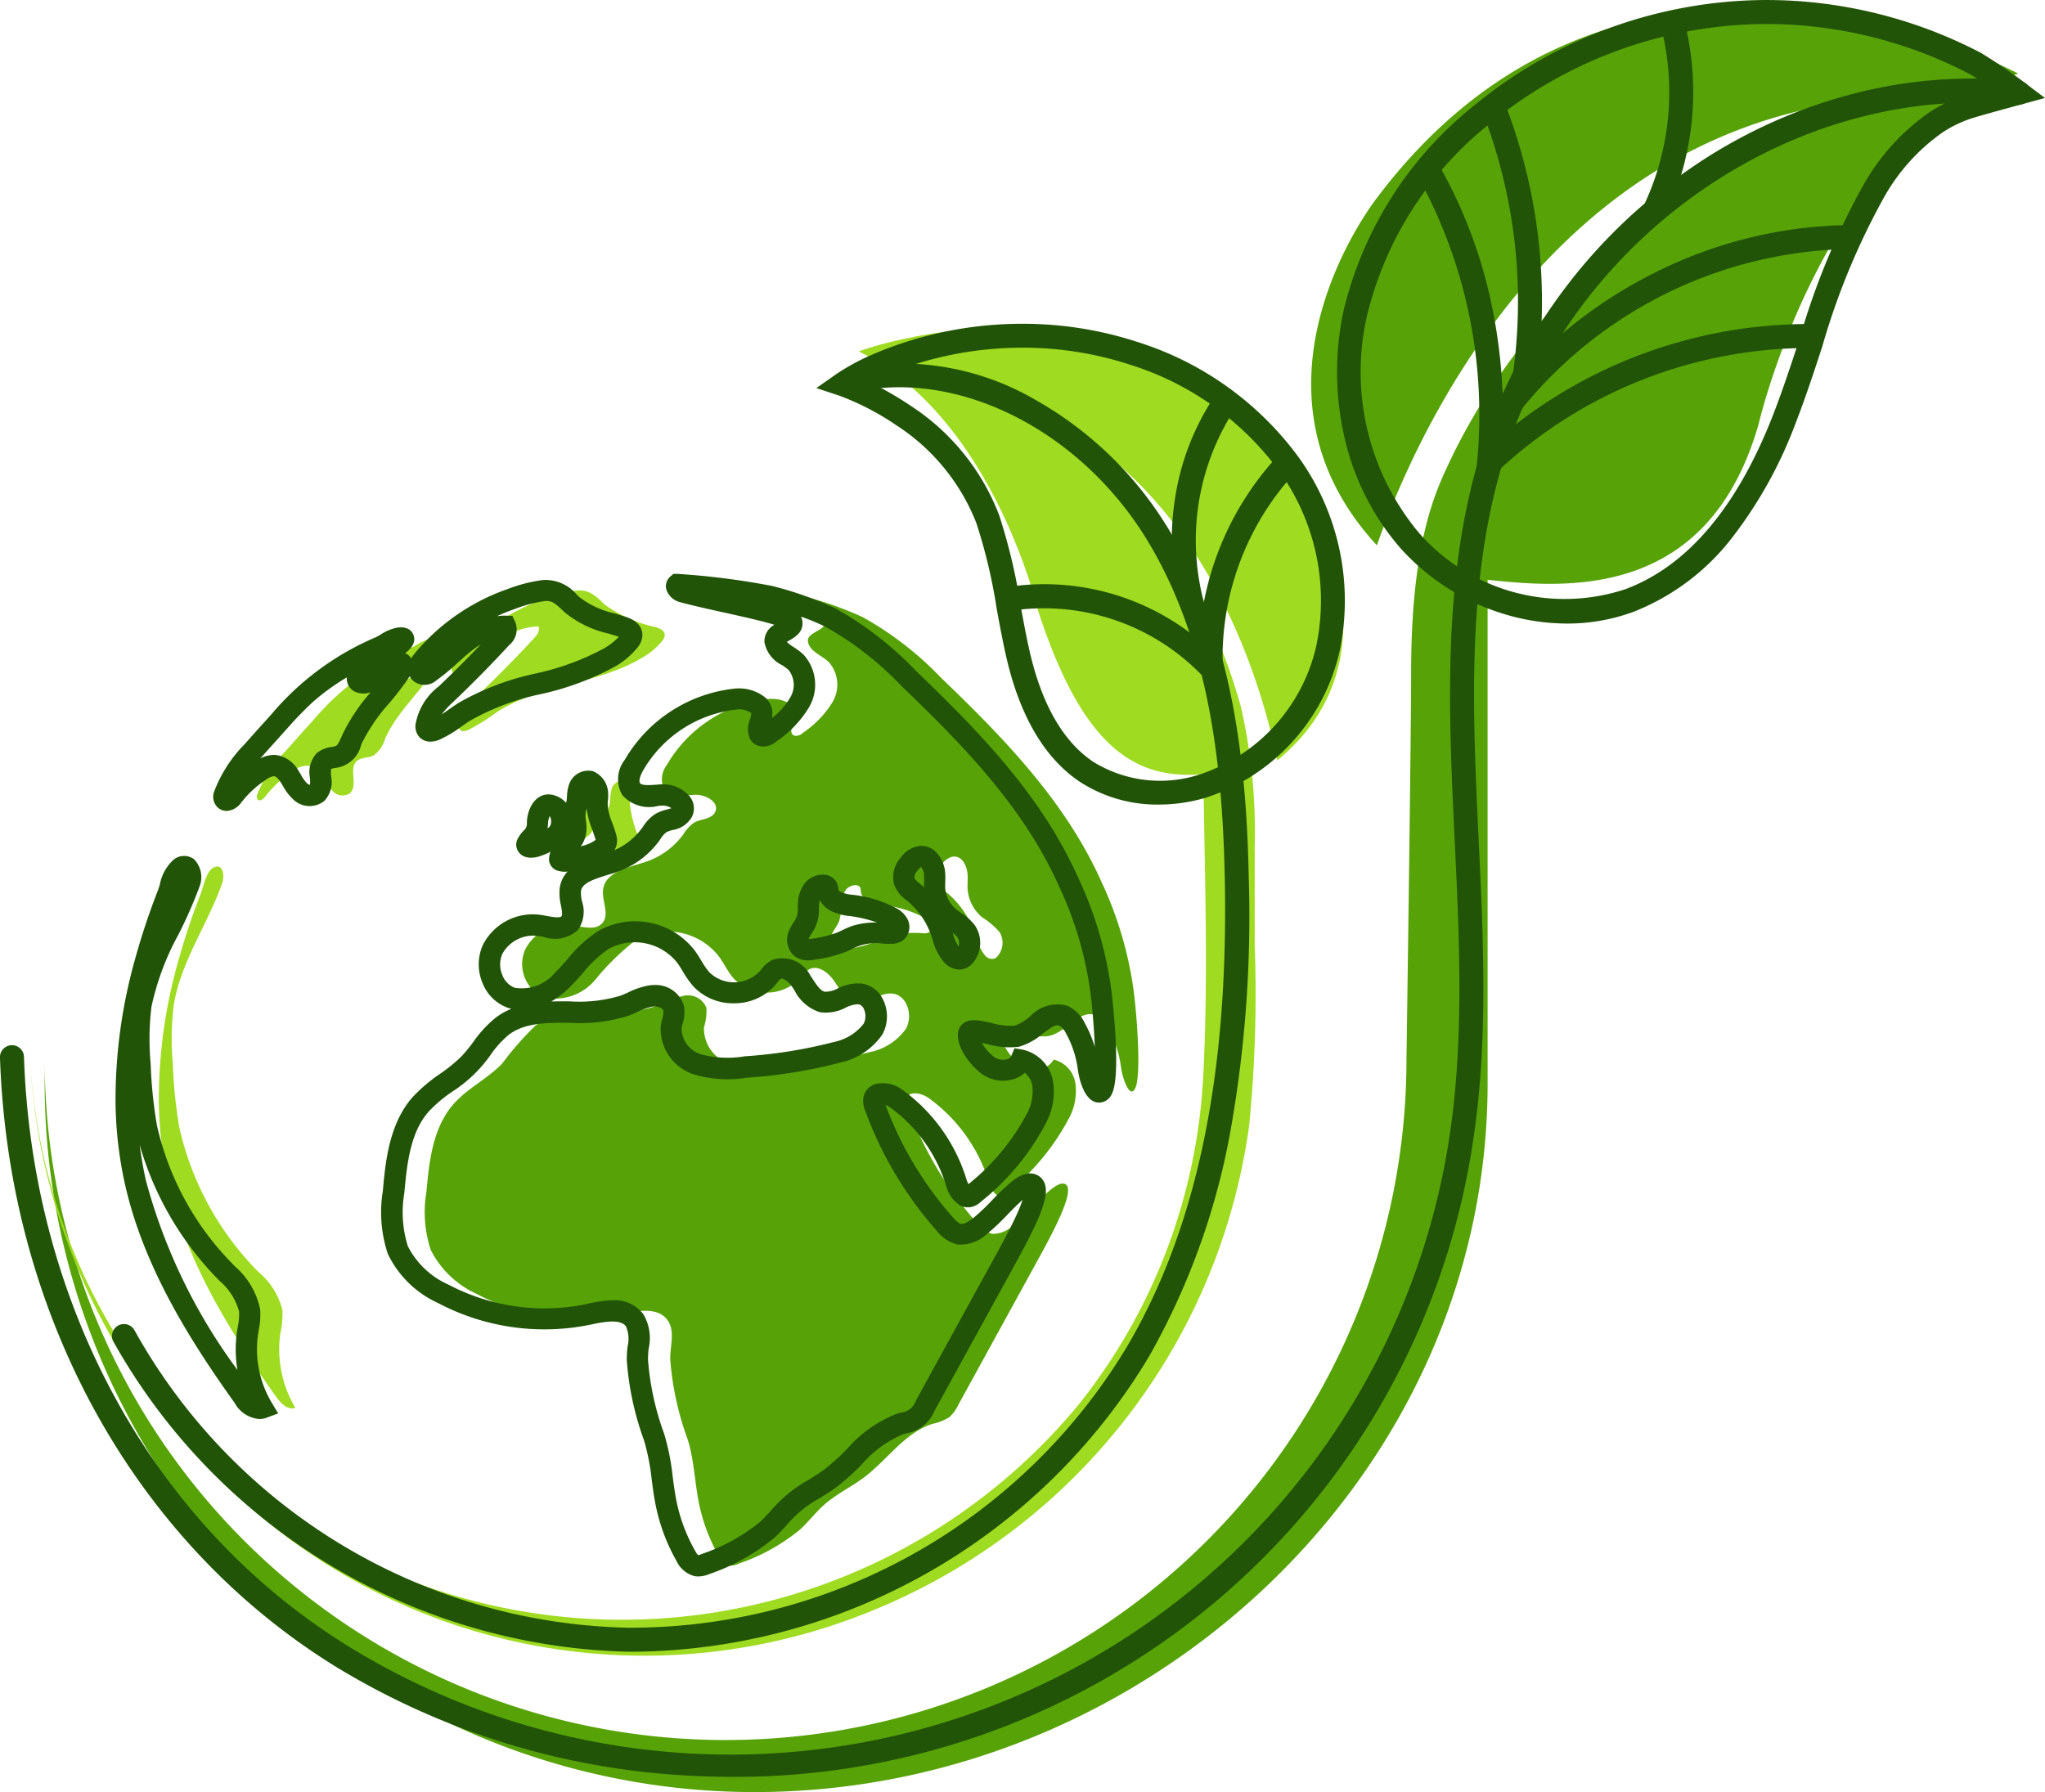 <svg xmlns="http://www.w3.org/2000/svg" width="126.373" height="110.758" viewBox="0 0 126.373 110.758">
  <g id="Group_563" data-name="Group 563" transform="translate(0 0)">
    <g id="Group_560" data-name="Group 560" transform="translate(9.823 36.104)">
      <path id="Path_1032" data-name="Path 1032" d="M521.017,777.49a16.629,16.629,0,0,0-6.276,4.627c-.547.606-1.095,1.211-1.634,1.824a7.876,7.876,0,0,0-1.753,2.68.326.326,0,0,0,.015.315c.132.148.362-.026.483-.183a6.988,6.988,0,0,1,1.738-1.6,1.43,1.43,0,0,1,.916-.3,1.331,1.331,0,0,1,.875.677,3.986,3.986,0,0,0,.662.926.817.817,0,0,0,1.041.088c.515-.472-.1-1.5.411-1.973.27-.25.705-.184,1.035-.348a1.874,1.874,0,0,0,.716-1.028c.7-1.594,2.073-2.786,3.022-4.246.092-.141.157-.37.005-.441-.108-.051-.227.038-.316.117a5.707,5.707,0,0,1-1.7,1.047c-.247.1-.622.118-.685-.14-.045-.185.125-.345.278-.459.753-.562,1.514-1.116,2.261-1.687.293-.224.517-.483.019-.417A4.178,4.178,0,0,0,521.017,777.49Z" transform="translate(-505.276 -773.632)" fill="#9fdb20"/>
      <path id="Path_1033" data-name="Path 1033" d="M673.943,741.664c-.186.226-.351.595-.119.774.179.138.437.02.623-.109.756-.525,1.389-1.209,2.113-1.778a4,4,0,0,1,2.513-1c.117.248-.08.523-.266.725q-1.644,1.784-3.4,3.456a3.218,3.218,0,0,0-1.244,1.95.382.382,0,0,0,.04.23c.1.159.343.12.517.047a12.354,12.354,0,0,0,1.8-1.121c2.7-1.727,6.219-1.7,8.964-3.351a4.359,4.359,0,0,0,1.238-1.04.589.589,0,0,0,.157-.384c-.019-.242-.283-.376-.513-.454a8.386,8.386,0,0,1-3.18-1.392c-.532-.5-.938-.95-1.725-.88a8.928,8.928,0,0,0-2.051.53,12.483,12.483,0,0,0-3.766,2.109A12.082,12.082,0,0,0,673.943,741.664Z" transform="translate(-655.623 -736.942)" fill="#9fdb20"/>
      <path id="Path_1034" data-name="Path 1034" d="M430.388,986.982c1.1,4.857,3.777,9.2,6.668,13.256.285.4.724.85,1.185.679a7.067,7.067,0,0,1-.931-4.589,5.788,5.788,0,0,0,.132-1.443,4.5,4.5,0,0,0-1.5-2.382,18.416,18.416,0,0,1-4.873-8.926,28.79,28.79,0,0,1-.4-3.907,17,17,0,0,1,.057-3.642c.43-2.684,2.1-4.989,3-7.553.152-.432.05-1.333-.618-.9-.38.247-.561,1.175-.716,1.572a42.167,42.167,0,0,0-1.388,4.165,31.4,31.4,0,0,0-1.2,8.722A23.931,23.931,0,0,0,430.388,986.982Z" transform="translate(-429.812 -950.011)" fill="#9fdb20"/>
      <path id="Path_1035" data-name="Path 1035" d="M792.27,896.675a4.267,4.267,0,0,0-.115.839c-.032.211-.1.416-.127.629a4.456,4.456,0,0,0,.039.809,1.365,1.365,0,0,1-.128.789,4.066,4.066,0,0,1-.535.573,1.384,1.384,0,0,0-.326.7.131.131,0,0,0,.011.1.128.128,0,0,0,.077.042,2.306,2.306,0,0,0,1.251-.212,2.984,2.984,0,0,0,1.4-.678.57.57,0,0,0,.134-.237.688.688,0,0,0-.029-.333,7.539,7.539,0,0,1-.54-2.05,4.661,4.661,0,0,0,.022-.741.874.874,0,0,0-.474-.651C792.655,896.16,792.358,896.434,792.27,896.675Z" transform="translate(-764.284 -884.065)" fill="#9fdb20"/>
      <path id="Path_1036" data-name="Path 1036" d="M764.381,917.017a3.284,3.284,0,0,1-.121.778c-.123.286-.408.475-.544.755a.164.164,0,0,0-.02.065c0,.068.068.115.133.133a.8.8,0,0,0,.439-.04,3.554,3.554,0,0,0,1.085-.554,1.389,1.389,0,0,0,.317-.309,1.17,1.17,0,0,0,.185-.624.937.937,0,0,0-.765-1.061C764.659,916.125,764.439,916.667,764.381,917.017Z" transform="translate(-738.936 -902.513)" fill="#9fdb20"/>
      <path id="Path_1037" data-name="Path 1037" d="M695.249,757.48a23.316,23.316,0,0,0-2.047-7c-2.188-4.88-6-8.822-9.861-12.524a20.48,20.48,0,0,0-4.849-3.762,21.347,21.347,0,0,0-3.759-1.322,46.007,46.007,0,0,0-5.671-.721c-.178.15.1.4.323.461,2.241.615,6.513,1.318,6.722,1.845s-1.065.645-1.016,1.2c.056.631.834.873,1.294,1.309a2.121,2.121,0,0,1,.232,2.466,6.213,6.213,0,0,1-1.827,1.9.62.62,0,0,1-.495.188c-.488-.121-.05-.842-.02-1.343.043-.731-.955-1.005-1.683-.928a8.293,8.293,0,0,0-6.221,4.076,1.455,1.455,0,0,0-.176,1.478c.376.559,1.211.408,1.884.364s1.572.458,1.28,1.066c-.219.455-.88.409-1.316.664a2.486,2.486,0,0,0-.666.738A4.752,4.752,0,0,1,665.1,749.3c-1.057.361-2.5.6-2.661,1.7-.105.707.42,1.536-.041,2.083-.413.491-1.188.248-1.822.151a2.819,2.819,0,0,0-2.953,1.49,2.256,2.256,0,0,0,1.128,2.959,3.23,3.23,0,0,0,3.2-1.084,15.022,15.022,0,0,1,2.547-2.479,4,4,0,0,1,5.08,1.02c.335.454.57.98.946,1.4a2.836,2.836,0,0,0,4.089-.037,2.033,2.033,0,0,1,.565-.556c.556-.279,1.189.217,1.539.732s.683,1.143,1.29,1.278c.791.176,1.539-.612,2.341-.5.9.129,1.245,1.38.8,2.17a3.588,3.588,0,0,1-2.229,1.44,29.833,29.833,0,0,1-5.625.907,6.783,6.783,0,0,1-2.994-.159,2.32,2.32,0,0,1-1.633-2.275,3.349,3.349,0,0,0,.152-1.212,1.231,1.231,0,0,0-1.4-.741,7.7,7.7,0,0,0-1.623.6c-2.421.924-5.485-.3-7.557,1.26a19.163,19.163,0,0,0-2.032,2.321c-.912.952-2.165,1.536-3.03,2.531-1.259,1.448-1.49,3.5-1.66,5.408a7.5,7.5,0,0,0,.263,3.579,5.886,5.886,0,0,0,2.8,2.707,13.341,13.341,0,0,0,9,1.267c.994-.213,2.252-.449,2.84.38.484.683.141,1.618.166,2.456a18.43,18.43,0,0,0,1.077,4.914c.4,1.283.432,2.649.7,3.965a11.063,11.063,0,0,0,1.21,3.219c.153.27.354.559.66.61a1.109,1.109,0,0,0,.589-.121,12.15,12.15,0,0,0,3.8-2.118c.525-.488.96-1.067,1.5-1.54.748-.657,1.667-1.086,2.46-1.687,1.433-1.085,2.5-2.752,4.214-3.294a3.22,3.22,0,0,0,1.018-.4,2.245,2.245,0,0,0,.556-.745l4.9-8.929c.816-1.485,2.384-4.327,1.752-4.725s-2.152,1.679-3.228,2.518a1.792,1.792,0,0,1-1.324.536,1.712,1.712,0,0,1-.909-.641,22.488,22.488,0,0,1-4.3-7.213.861.861,0,0,1-.074-.486c.127-.528.929-.365,1.37-.048a10.071,10.071,0,0,1,3.725,5.205c.131.43.436.987.858.832a.8.8,0,0,0,.253-.178,14.662,14.662,0,0,0,3.9-4.743,3.554,3.554,0,0,0,.326-2.043,1.78,1.78,0,0,0-1.337-1.452,1.376,1.376,0,0,1-2.021.353c-.64-.455-1.317-1.429-1.218-1.973s1.979.371,2.965.153c1.068-.236,1.874-1.676,2.889-1.269a1.646,1.646,0,0,1,.752.792,6.826,6.826,0,0,1,.795,2.443c.072.576.516,1.98.872,1.28S695.473,759.419,695.249,757.48Zm-12.65-3.828a.6.6,0,0,1-.349.075,6.744,6.744,0,0,0-2.156.159c-.318.107-.61.276-.92.4a7.7,7.7,0,0,1-1.659.414.975.975,0,0,1-.868-.129.746.746,0,0,1-.055-.824c.122-.266.32-.494.427-.767a3.312,3.312,0,0,0,.139-1.022,1.538,1.538,0,0,1,.317-.965c.169-.184.651-.377.835-.116.066.094.032.317.091.438a1,1,0,0,0,.395.41,2.692,2.692,0,0,0,.966.271,6.8,6.8,0,0,1,2.529.769.984.984,0,0,1,.4.379A.409.409,0,0,1,682.6,753.653Zm4.249,1.45a.564.564,0,0,1-.263.2.59.59,0,0,1-.559-.216,3.858,3.858,0,0,1-.676-1.474,5.471,5.471,0,0,0-1.651-2.376,1.739,1.739,0,0,1-.618-.7,1.216,1.216,0,0,1,.311-1.1A1.119,1.119,0,0,1,684,749c.62-.131.923.585.959,1.084.021.291-.014.584,0,.875a2.522,2.522,0,0,0,.88,1.765,4.957,4.957,0,0,1,1.09.922A1.272,1.272,0,0,1,686.848,755.1Z" transform="translate(-634.989 -732.149)" fill="#57a307"/>
    </g>
    <g id="Group_561" data-name="Group 561" transform="translate(7.138 35.448)">
      <path id="Path_1038" data-name="Path 1038" d="M475.941,779.479a.82.82,0,0,1-.613-.274.921.921,0,0,1-.151-.952,8.406,8.406,0,0,1,1.885-2.913c.541-.615,1.1-1.231,1.637-1.827a17.255,17.255,0,0,1,6.463-4.772l.01-.005c.076-.038.169-.092.267-.15a2.9,2.9,0,0,1,1.057-.439c.659-.087.9.24.981.443.232.562-.313.99-.508,1.139l.031.014a.8.8,0,0,1,.435.511,1.116,1.116,0,0,1-.168.882,18.989,18.989,0,0,1-1.286,1.69,11.014,11.014,0,0,0-1.686,2.463l-.047.108a1.847,1.847,0,0,1-1.6,1.425,1.614,1.614,0,0,0-.252.058,1.913,1.913,0,0,0,0,.461,1.725,1.725,0,0,1-.417,1.515,1.455,1.455,0,0,1-1.911-.074,3.2,3.2,0,0,1-.648-.842c-.048-.08-.093-.156-.138-.226-.172-.266-.322-.372-.405-.382a.921.921,0,0,0-.479.2,6.3,6.3,0,0,0-1.575,1.452,1.2,1.2,0,0,1-.848.494Zm2.911-3.461a1.48,1.48,0,0,1,.183.011,1.911,1.911,0,0,1,1.346.972c.058.09.112.18.163.266a2.167,2.167,0,0,0,.375.518.364.364,0,0,0,.171.08,2.349,2.349,0,0,0-.005-.436,1.73,1.73,0,0,1,.414-1.513,1.7,1.7,0,0,1,.913-.386,1.313,1.313,0,0,0,.274-.067c.131-.065.251-.343.357-.588l.051-.117a11.481,11.481,0,0,1,1.744-2.61,1.338,1.338,0,0,1-.985-.043.9.9,0,0,1-.466-.588.924.924,0,0,1-.025-.292,14.022,14.022,0,0,0-2.067,1.494,21.749,21.749,0,0,0-1.62,1.669c-.539.6-1.093,1.21-1.629,1.818l-.026.029A1.851,1.851,0,0,1,478.853,776.018Zm7.455-7.449" transform="translate(-469.07 -764.808)" fill="#225407"/>
      <path id="Path_1039" data-name="Path 1039" d="M638.88,738.486a.9.9,0,0,1-.789-.413,1.027,1.027,0,0,1-.142-.624,3.777,3.777,0,0,1,1.447-2.385c.878-.835,1.744-1.7,2.583-2.583a5.648,5.648,0,0,0-.57.4c-.288.227-.562.473-.851.733a13.182,13.182,0,0,1-1.293,1.068,1.115,1.115,0,0,1-1.4.09.942.942,0,0,1-.362-.645,1.522,1.522,0,0,1,.375-1.064h0a12.753,12.753,0,0,1,1.791-1.783,13.065,13.065,0,0,1,3.964-2.22,9.473,9.473,0,0,1,2.208-.564,2.552,2.552,0,0,1,2.107.937l.124.116a5.446,5.446,0,0,0,2.182,1.01c.25.076.509.154.762.241.743.254.929.7.955,1.024a1.208,1.208,0,0,1-.291.834,4.916,4.916,0,0,1-1.42,1.2,17.287,17.287,0,0,1-4.561,1.69,15.226,15.226,0,0,0-4.388,1.652c-.17.109-.337.226-.514.35a7.466,7.466,0,0,1-1.386.824A1.388,1.388,0,0,1,638.88,738.486Zm4.553-7.785.106,0,.4.013.171.362a1.254,1.254,0,0,1-.376,1.45c-1.1,1.195-2.256,2.368-3.433,3.487a6.307,6.307,0,0,0-.737.79c.161-.1.322-.217.487-.332s.366-.256.559-.379a16.437,16.437,0,0,1,4.758-1.815,16.059,16.059,0,0,0,4.222-1.546,4.041,4.041,0,0,0,.926-.723c-.206-.069-.416-.132-.637-.2a6.489,6.489,0,0,1-2.7-1.306l-.13-.122c-.458-.432-.677-.622-1.09-.584a8.291,8.291,0,0,0-1.893.5q-.551.193-1.078.437A3.345,3.345,0,0,1,643.433,730.7Zm7.251,1.1Z" transform="translate(-619.413 -728.098)" fill="#225407"/>
      <path id="Path_1040" data-name="Path 1040" d="M402.482,993.441a1.912,1.912,0,0,1-1.514-.991c-2.7-3.78-5.608-8.339-6.774-13.492h0a24.63,24.63,0,0,1-.59-5.082,32.09,32.09,0,0,1,1.219-8.9,43.027,43.027,0,0,1,1.409-4.23c.03-.076.068-.2.108-.332a2.757,2.757,0,0,1,.861-1.551,1.03,1.03,0,0,1,1.254-.022,1.591,1.591,0,0,1,.341,1.687,28.152,28.152,0,0,1-1.3,2.963,16.31,16.31,0,0,0-1.672,4.477,16.535,16.535,0,0,0-.05,3.5,28.386,28.386,0,0,0,.388,3.818,17.729,17.729,0,0,0,4.707,8.6l.091.1a4.8,4.8,0,0,1,1.58,2.663,4.688,4.688,0,0,1-.086,1.3c-.017.1-.034.206-.049.309a6.455,6.455,0,0,0,.844,4.159l.407.677-.741.275A1.243,1.243,0,0,1,402.482,993.441Zm-7.008-14.772a34.867,34.867,0,0,0,5.664,11.738,7.657,7.657,0,0,1-.031-2.34c.016-.113.034-.226.053-.339a3.593,3.593,0,0,0,.077-.94,3.808,3.808,0,0,0-1.23-1.907l-.092-.1a19.544,19.544,0,0,1-4.817-8.28c.092.737.218,1.46.377,2.165Z" transform="translate(-393.603 -941.187)" fill="#225407"/>
      <path id="Path_1041" data-name="Path 1041" d="M755.874,893.66a1.71,1.71,0,0,1-.419-.051.749.749,0,0,1-.577-.873,2.027,2.027,0,0,1,.482-1.035,3.391,3.391,0,0,1,.259-.257,1.227,1.227,0,0,0,.2-.212.8.8,0,0,0,.041-.411c0-.066-.012-.132-.018-.2a2.736,2.736,0,0,1,.063-1.158c.02-.083.038-.161.049-.229s.016-.156.022-.246a2.507,2.507,0,0,1,.125-.72h0a1.256,1.256,0,0,1,1.481-.823,1.516,1.516,0,0,1,.922,1.183,2.682,2.682,0,0,1,0,.627c-.007.079-.013.153-.014.218a3.4,3.4,0,0,0,.282,1.154c.083.228.168.463.236.712a1.3,1.3,0,0,1,.035.655,1.2,1.2,0,0,1-.279.518,2.98,2.98,0,0,1-1.461.8c-.078.024-.155.048-.231.073l-.15.051A3.218,3.218,0,0,1,755.874,893.66Zm1.315-3.918-.006.026a1.515,1.515,0,0,0-.034.722c.008.078.016.156.021.234a2,2,0,0,1-.215,1.167,1.6,1.6,0,0,1-.136.2l.1-.03a2.164,2.164,0,0,0,.827-.372v0c-.053-.2-.126-.4-.2-.608A5.247,5.247,0,0,1,757.188,889.742Zm.6,1.892Zm-.665-2.968Z" transform="translate(-728.076 -875.229)" fill="#225407"/>
      <path id="Path_1042" data-name="Path 1042" d="M728.408,911.229a1.154,1.154,0,0,1-.305-.04.8.8,0,0,1-.615-.789.812.812,0,0,1,.086-.328,2.262,2.262,0,0,1,.362-.508.557.557,0,0,0,.21-.51c.007-.1.015-.215.035-.335h0c.124-.746.607-1.469,1.41-1.4a1.573,1.573,0,0,1,1.367,1.739,1.8,1.8,0,0,1-.3.973,2.027,2.027,0,0,1-.462.46,4.19,4.19,0,0,1-1.286.656A1.687,1.687,0,0,1,728.408,911.229Zm1.066-2.3c-.01.06-.015.135-.021.214s-.013.177-.026.275a.769.769,0,0,0,.15-.141.542.542,0,0,0,.069-.275.573.573,0,0,0-.087-.34.981.981,0,0,0-.085.267Z" transform="translate(-702.727 -893.666)" fill="#225407"/>
      <path id="Path_1043" data-name="Path 1043" d="M634.776,785.291a1.255,1.255,0,0,1-.208-.017,1.7,1.7,0,0,1-1.121-.933,11.675,11.675,0,0,1-1.282-3.41c-.111-.54-.184-1.086-.253-1.614a13.671,13.671,0,0,0-.433-2.288l-.062-.2a18.2,18.2,0,0,1-1.045-4.892,6.648,6.648,0,0,1,.05-.878,1.913,1.913,0,0,0-.1-1.218c-.331-.467-1.293-.306-2.167-.118a14.076,14.076,0,0,1-9.448-1.33,6.372,6.372,0,0,1-3.1-3.031,8.127,8.127,0,0,1-.311-3.892c.155-1.734.367-4.11,1.819-5.78a9.764,9.764,0,0,1,1.7-1.451,9.875,9.875,0,0,0,1.349-1.1,9.994,9.994,0,0,0,.725-.887,7.247,7.247,0,0,1,1.387-1.5,4.331,4.331,0,0,1,.958-.543,2.618,2.618,0,0,1-.274-.085,2.645,2.645,0,0,1-1.5-1.5,2.949,2.949,0,0,1,.008-2.341,3.453,3.453,0,0,1,3.649-1.868c.106.016.213.036.317.055.318.058.8.145.9.021.078-.093.02-.4-.031-.67a3.218,3.218,0,0,1-.075-1.087c.2-1.337,1.578-1.757,2.585-2.063.182-.055.353-.107.513-.162a4.1,4.1,0,0,0,1.959-1.436l.092-.127a2.564,2.564,0,0,1,.77-.787,2.818,2.818,0,0,1,.7-.266c.085-.024.2-.055.28-.086a1,1,0,0,0-.566-.159l-.242.019a2.217,2.217,0,0,1-2.229-.671,1.954,1.954,0,0,1,.15-2.168,8.95,8.95,0,0,1,6.721-4.4,2.614,2.614,0,0,1,1.981.551,1.346,1.346,0,0,1,.426,1.067,1.836,1.836,0,0,1-.021.185,4.307,4.307,0,0,0,1.127-1.272,1.493,1.493,0,0,0-.1-1.688,3.275,3.275,0,0,0-.415-.306,1.979,1.979,0,0,1-1.082-1.421,1.16,1.16,0,0,1,.617-1.07c-.777-.242-2.135-.541-3.12-.759-.964-.213-1.961-.433-2.724-.643a1.187,1.187,0,0,1-.843-.806.794.794,0,0,1,.27-.788l.178-.15.233,0h.015a46.439,46.439,0,0,1,5.847.746,21.909,21.909,0,0,1,3.873,1.366,20.813,20.813,0,0,1,5.01,3.876c3.816,3.661,7.732,7.659,10.006,12.729a23.718,23.718,0,0,1,2.1,7.194h0c.1.849.56,5.142.011,6.218a.864.864,0,0,1-.933.537c-.929-.163-1.164-1.957-1.174-2.034a6.21,6.21,0,0,0-.718-2.207,1.159,1.159,0,0,0-.422-.5c-.227-.091-.5.089-1.029.491a3.889,3.889,0,0,1-1.474.81,4.9,4.9,0,0,1-1.98-.173l-.309-.067a2.969,2.969,0,0,0,.782.885.959.959,0,0,0,.77.129.375.375,0,0,0,.265-.2l.2-.481.514.087a2.438,2.438,0,0,1,1.871,1.974,4.118,4.118,0,0,1-.367,2.426,15.251,15.251,0,0,1-4.057,4.968,1.4,1.4,0,0,1-.471.31,1.055,1.055,0,0,1-.841-.047,1.991,1.991,0,0,1-.869-1.211,9.381,9.381,0,0,0-3.481-4.863.981.981,0,0,0-.263-.131,21.992,21.992,0,0,0,4.137,6.91c.124.139.354.4.533.43.231.041.605-.251.806-.408a12.958,12.958,0,0,0,1.109-1.056,13.728,13.728,0,0,1,1.24-1.173c.238-.185.961-.75,1.631-.328.275.173.568.552.4,1.373a7.1,7.1,0,0,1-.474,1.375c-.42.962-1.006,2.03-1.434,2.809l-4.926,8.968a2.3,2.3,0,0,1-1.728,1.385c-.075.021-.15.042-.223.065a6.83,6.83,0,0,0-2.544,1.862,15.227,15.227,0,0,1-1.472,1.33c-.363.275-.745.513-1.113.742a7.205,7.205,0,0,0-2.067,1.687c-.229.251-.465.51-.728.754a12.776,12.776,0,0,1-4,2.245A1.92,1.92,0,0,1,634.776,785.291Zm-5.294-17.068a2.2,2.2,0,0,1,1.914.861,2.913,2.913,0,0,1,.33,2.11,5.578,5.578,0,0,0-.044.706,16.964,16.964,0,0,0,.986,4.539l.062.2a14.848,14.848,0,0,1,.481,2.506c.07.528.136,1.027.238,1.522a10.369,10.369,0,0,0,1.138,3.028,1.009,1.009,0,0,0,.2.284,1.525,1.525,0,0,0,.226-.079,11.607,11.607,0,0,0,3.606-1.991c.223-.207.431-.436.652-.678a8.426,8.426,0,0,1,2.343-1.917c.36-.224.7-.435,1.015-.674a14.033,14.033,0,0,0,1.343-1.218,7.9,7.9,0,0,1,3.07-2.179c.091-.029.179-.053.265-.077a1.081,1.081,0,0,0,.933-.753l4.926-8.968c.356-.649.845-1.538,1.227-2.36a10.44,10.44,0,0,0,.439-1.067c-.319.279-.7.666-.945.919a13.728,13.728,0,0,1-1.24,1.173,2.4,2.4,0,0,1-1.842.665,2.34,2.34,0,0,1-1.285-.852A23.307,23.307,0,0,1,645.1,756.5a1.475,1.475,0,0,1-.095-.864,1.07,1.07,0,0,1,.677-.763,1.971,1.971,0,0,1,1.713.337,10.7,10.7,0,0,1,3.97,5.547,1.538,1.538,0,0,0,.119.29,14,14,0,0,0,3.659-4.446,2.879,2.879,0,0,0,.285-1.661,1.321,1.321,0,0,0-.464-.779,1.777,1.777,0,0,1-.739.411,2.262,2.262,0,0,1-1.891-.321c-.727-.518-1.648-1.717-1.484-2.624a.833.833,0,0,1,.361-.55c.416-.277.953-.158,1.7.007a4.282,4.282,0,0,0,1.413.172,2.932,2.932,0,0,0,.962-.572,2.306,2.306,0,0,1,2.312-.665,2.253,2.253,0,0,1,1.082,1.084,7.505,7.505,0,0,1,.611,1.456c-.032-.908-.112-2.012-.248-3.186h0a22.474,22.474,0,0,0-1.994-6.808c-2.177-4.855-5.994-8.748-9.717-12.319a19.766,19.766,0,0,0-4.688-3.649,12.966,12.966,0,0,0-1.509-.626q.014.03.027.06a.94.94,0,0,1-.227,1.041,2.392,2.392,0,0,1-.526.372c-.045.026-.1.058-.151.089a2.8,2.8,0,0,0,.435.329,4.329,4.329,0,0,1,.589.445,2.76,2.76,0,0,1,.363,3.244,6.75,6.75,0,0,1-2.006,2.117,1.242,1.242,0,0,1-1.056.307.923.923,0,0,1-.595-.432,1.532,1.532,0,0,1-.008-1.21,2.315,2.315,0,0,0,.085-.376.067.067,0,0,0,0-.016,1.223,1.223,0,0,0-.959-.221,7.617,7.617,0,0,0-5.72,3.748c-.232.407-.268.689-.2.787.115.172.646.128,1.033.1l.264-.02a2.141,2.141,0,0,1,1.822.809,1.178,1.178,0,0,1,.092,1.2,1.652,1.652,0,0,1-1.191.813,1.877,1.877,0,0,0-.384.134,1.55,1.55,0,0,0-.365.416c-.035.049-.069.1-.1.145a5.423,5.423,0,0,1-2.592,1.9c-.181.062-.371.12-.555.175-.933.284-1.6.522-1.669,1a2.224,2.224,0,0,0,.066.65,1.982,1.982,0,0,1-.254,1.759,2.117,2.117,0,0,1-2.142.425c-.1-.017-.189-.035-.28-.048a2.18,2.18,0,0,0-2.257,1.113,1.657,1.657,0,0,0,.008,1.3,1.351,1.351,0,0,0,.752.778,2.659,2.659,0,0,0,2.508-.937c.26-.256.5-.532.762-.825a8.243,8.243,0,0,1,1.909-1.749,4.65,4.65,0,0,1,5.943,1.194c.156.211.288.428.415.637a4.917,4.917,0,0,0,.493.717,2.184,2.184,0,0,0,3.1-.029c.032-.037.064-.076.1-.115a2.058,2.058,0,0,1,.672-.6,1.938,1.938,0,0,1,2.375.949c.049.071.1.145.146.219.235.358.478.729.745.788a1.616,1.616,0,0,0,.806-.205,2.759,2.759,0,0,1,1.485-.3,1.753,1.753,0,0,1,1.319,1,2.354,2.354,0,0,1-.042,2.14,4.246,4.246,0,0,1-2.614,1.746,30.412,30.412,0,0,1-5.748.931,7.319,7.319,0,0,1-3.283-.2,2.956,2.956,0,0,1-2.058-2.973,4.157,4.157,0,0,1,.1-.481,1.277,1.277,0,0,0,.068-.488c-.042-.165-.382-.292-.674-.251a3.605,3.605,0,0,0-.935.331c-.174.079-.355.161-.545.233a9.932,9.932,0,0,1-3.633.437c-1.425-.006-2.771-.011-3.764.735a6.173,6.173,0,0,0-1.129,1.248,8.462,8.462,0,0,1-2.349,2.259,8.649,8.649,0,0,0-1.483,1.251c-1.085,1.248-1.322,3.019-1.5,5.036a7.021,7.021,0,0,0,.214,3.267,5.147,5.147,0,0,0,2.507,2.383,12.744,12.744,0,0,0,8.555,1.2A7.7,7.7,0,0,1,629.482,768.222Zm21.854-7.044h0Zm-19.278-12.44a1.822,1.822,0,0,1,1.837,1.25,2.243,2.243,0,0,1-.068,1.125,3.063,3.063,0,0,0-.07.331,1.693,1.693,0,0,0,1.209,1.576,6.335,6.335,0,0,0,2.7.122,29.429,29.429,0,0,0,5.5-.883,3.1,3.1,0,0,0,1.844-1.133,1.053,1.053,0,0,0,.008-.916.467.467,0,0,0-.329-.283,1.78,1.78,0,0,0-.8.213,2.605,2.605,0,0,1-1.6.274,2.656,2.656,0,0,1-1.556-1.349c-.045-.068-.089-.136-.133-.2-.243-.358-.583-.574-.7-.514a1.178,1.178,0,0,0-.242.253c-.039.049-.079.1-.12.145a3.35,3.35,0,0,1-2.528,1.117h-.035a3.344,3.344,0,0,1-2.513-1.071,5.955,5.955,0,0,1-.635-.909c-.117-.193-.228-.375-.349-.538a3.359,3.359,0,0,0-4.216-.847,7.154,7.154,0,0,0-1.6,1.49c-.262.3-.533.6-.827.894a5.628,5.628,0,0,1-1.131.87c.373-.012.747-.01,1.119-.009a8.846,8.846,0,0,0,3.16-.35c.153-.058.307-.128.471-.2a4.7,4.7,0,0,1,1.3-.435A2.1,2.1,0,0,1,632.058,748.739Zm8-22.055h0Zm10.863,21.1a1.3,1.3,0,0,1-.926-.432,3.419,3.419,0,0,1-.723-1.411c-.034-.1-.065-.2-.1-.3a4.787,4.787,0,0,0-1.452-2.09l-.074-.061a2.089,2.089,0,0,1-.747-.935,1.811,1.811,0,0,1,.419-1.715,1.718,1.718,0,0,1,.982-.67,1.273,1.273,0,0,1,1.044.227,2.041,2.041,0,0,1,.705,1.452,5.119,5.119,0,0,1,0,.52c0,.13-.007.253,0,.365a1.868,1.868,0,0,0,.648,1.3c.1.083.215.164.338.25a3.035,3.035,0,0,1,.879.816,1.936,1.936,0,0,1-.12,2.231h0a1.2,1.2,0,0,1-.584.41A1.023,1.023,0,0,1,650.923,747.784Zm-.407-2.264.007.021a2.959,2.959,0,0,0,.344.812.624.624,0,0,0-.047-.537A1.254,1.254,0,0,0,650.516,745.52Zm-1.946-4.066c-.021.007-.094.041-.223.2a.675.675,0,0,0-.2.478,1.233,1.233,0,0,0,.336.341l.081.067q.091.076.179.155c0-.127,0-.248,0-.367,0-.14.008-.271,0-.391A.869.869,0,0,0,648.57,741.454Zm-6.986,5.759a1.3,1.3,0,0,1-.959-.363,1.375,1.375,0,0,1-.186-1.559,3.638,3.638,0,0,1,.24-.425,1.314,1.314,0,0,0,.257-.931c0-.067.006-.133.01-.2a2.173,2.173,0,0,1,.489-1.368,1.489,1.489,0,0,1,1.116-.453.958.958,0,0,1,.739.4,1.046,1.046,0,0,1,.166.542l0,.023a.407.407,0,0,0,.113.095,2.161,2.161,0,0,0,.714.186l.021,0a7.439,7.439,0,0,1,2.77.856,1.6,1.6,0,0,1,.647.651,1.06,1.06,0,0,1-.3,1.328,1.216,1.216,0,0,1-.726.195c-.148,0-.3,0-.44-.005a3.191,3.191,0,0,0-1.991.339c-.126.06-.256.122-.394.179a8.2,8.2,0,0,1-1.8.454A2.8,2.8,0,0,1,641.584,747.214Zm.712-3.715a2.038,2.038,0,0,0-.04.318c0,.059-.006.119-.009.179a2.54,2.54,0,0,1-.458,1.571,2.606,2.606,0,0,0-.158.273.435.435,0,0,0-.023.062,1.959,1.959,0,0,0,.24-.029,7.218,7.218,0,0,0,1.518-.373c.107-.044.216-.1.332-.152a5.542,5.542,0,0,1,.63-.268,4.649,4.649,0,0,1,1.515-.2h0a8.216,8.216,0,0,0-1.738-.411l-.02,0a3.186,3.186,0,0,1-1.177-.35A1.678,1.678,0,0,1,642.3,743.5Zm4.368,1.433.378.536Zm-.116.327Z" transform="translate(-598.776 -723.308)" fill="#225407"/>
    </g>
    <path id="Path_1044" data-name="Path 1044" d="M416.947,264s-9.138,11.569,0,21.467c2.361-6.687,9.977-23.676,27.289-27.106,0,0-16.079,7.239-23.017,22.412-.767,1.678-2.155,4.88-2.155,12.485,0,4.168-.288,23.969-.288,23.969a42.078,42.078,0,1,1-84.156,0v1.419A43.871,43.871,0,0,0,378.5,362.522c24.23,0,45.29-19.577,45.29-43.807V287.6c4.784.5,13.628,1.309,16.754-9.651,0,0,4.094-17.69,16.032-21.637C456.573,256.31,432.494,243.317,416.947,264Z" transform="translate(-331.861 -251.764)" fill="#57a307"/>
    <g id="Group_562" data-name="Group 562" transform="translate(1.821 20.257)">
      <path id="Path_1045" data-name="Path 1045" d="M401.2,529.566c-9.2-16.65-28.061-9.654-28.061-9.654,8.288,4.094,11.068,15.965,11.068,15.965,2.879,8.919,6.277,10.488,10.231,10.167.08,6.11.312,12.371,0,18.516a35.468,35.468,0,0,1-7.692,20.426,36.594,36.594,0,0,1-59.125-3.654,36.668,36.668,0,0,1-5.717-18.321,38.91,38.91,0,0,0,2.151,11.433,39.836,39.836,0,0,0,10.94,16.429,36.957,36.957,0,0,0,38.589,7.025,37.914,37.914,0,0,0,23.681-30.116,82.392,82.392,0,0,0,.347-11.146v-6.22a34.446,34.446,0,0,0-.859-8.552c-3.975-14.309-14.845-19.2-14.845-19.2,12.253,4.268,16.06,17.415,17.095,22.525C406.665,538.923,401.2,529.566,401.2,529.566Z" transform="translate(-321.896 -518.453)" fill="#9fdb20"/>
    </g>
    <path id="Path_1046" data-name="Path 1046" d="M998.913,544.816a8.78,8.78,0,0,1-4.874-1.4c-2.175-1.453-3.705-4.038-4.548-7.684-.231-1-.417-2.023-.6-3.011a33.459,33.459,0,0,0-1.25-5.281,12.717,12.717,0,0,0-4.973-6.081,16.217,16.217,0,0,0-3.521-1.82l-1.4-.465,1.205-.846a13.42,13.42,0,0,1,2.095-1.156,23.137,23.137,0,0,1,3.039-1.091,23.551,23.551,0,0,1,6.3-.88h.09a22.744,22.744,0,0,1,7.109,1.123,19.632,19.632,0,0,1,9.978,7.146,15.19,15.19,0,0,1,2.51,12,12.4,12.4,0,0,1-8.237,9.014A10.254,10.254,0,0,1,998.913,544.816Zm-17.875-26.1a18.9,18.9,0,0,1,2.428,1.383,14.043,14.043,0,0,1,5.578,6.839,35.091,35.091,0,0,1,1.312,5.513c.176.971.358,1.974.581,2.942.755,3.266,2.076,5.548,3.926,6.784a7.865,7.865,0,0,0,6.554.784,10.9,10.9,0,0,0,7.218-7.934,13.688,13.688,0,0,0-2.281-10.81,18.141,18.141,0,0,0-9.227-6.589h0a21.267,21.267,0,0,0-6.647-1.049H990.4a22.074,22.074,0,0,0-5.9.825,21.649,21.649,0,0,0-2.844,1.021C981.435,518.523,981.229,518.622,981.039,518.719Z" transform="translate(-927.298 -495.09)" fill="#225407"/>
    <path id="Path_1047" data-name="Path 1047" d="M1425.737,283.828a13.347,13.347,0,0,1-3.643-.519,14.1,14.1,0,0,1-6.633-4.132,15.674,15.674,0,0,1-3.48-6.913,18.062,18.062,0,0,1-.045-7.766,23.132,23.132,0,0,1,8.185-12.781,28.536,28.536,0,0,1,17.309-6.418,28.132,28.132,0,0,1,5.109.347,28.725,28.725,0,0,1,8.785,2.912,31.623,31.623,0,0,1,2.743,1.875l1.216.912-1.467.4c-.024.006-2.4.649-3.017.845a7.409,7.409,0,0,0-1.84.88,12.169,12.169,0,0,0-3.593,3.962,43.839,43.839,0,0,0-3.846,9.277c-.512,1.562-1.041,3.177-1.648,4.738a26.908,26.908,0,0,1-3.8,6.913,14.314,14.314,0,0,1-6.208,4.739A11.8,11.8,0,0,1,1425.737,283.828Zm11.711-37.788.018.741a27.046,27.046,0,0,0-16.405,6.083,21.649,21.649,0,0,0-7.675,11.945,15.52,15.52,0,0,0,3.185,13.384,11.963,11.963,0,0,0,12.772,3.515c3.84-1.428,6.918-5.062,9.147-10.8.592-1.524,1.115-3.12,1.621-4.663a44.942,44.942,0,0,1,3.99-9.589,13.594,13.594,0,0,1,4.043-4.428,8.893,8.893,0,0,1,2.209-1.056c.3-.094.954-.279,1.583-.453a14.863,14.863,0,0,0-1.3-.847,27.243,27.243,0,0,0-8.333-2.761,26.636,26.636,0,0,0-4.839-.329Z" transform="translate(-1328.911 -245.29)" fill="#225407"/>
    <path id="Path_1048" data-name="Path 1048" d="M342.593,415.686q-1.4,0-2.814-.082a46.546,46.546,0,0,1-21.613-6.683c-12.491-7.675-20.275-21.753-20.821-37.659a.742.742,0,1,1,1.482-.051c.529,15.407,8.049,29.032,20.115,36.446a44.952,44.952,0,0,0,67.976-31.544c.909-5.978.61-12.229.322-18.275-.394-8.255-.8-16.791,1.853-24.773a33.269,33.269,0,0,1,12.755-16.818,31.829,31.829,0,0,1,9.595-4.469,29.251,29.251,0,0,1,10.688-.911.742.742,0,1,1-.149,1.476c-13.478-1.36-27.012,7.75-31.482,21.19-2.567,7.719-2.166,16.115-1.779,24.234.292,6.118.594,12.445-.337,18.569a46.1,46.1,0,0,1-45.792,39.351Z" transform="translate(-297.345 -305.869)" fill="#225407"/>
    <path id="Path_1049" data-name="Path 1049" d="M422.669,627.593c-.17,0-.339,0-.508,0a37.482,37.482,0,0,1-31.737-19.2.742.742,0,0,1,1.3-.708,35.765,35.765,0,0,0,30.456,18.425c.164,0,.331,0,.495,0a35.779,35.779,0,0,0,30.494-17.518c4.258-7.316,6.206-16.749,5.953-28.839-.13-6.236-.789-14.237-4.761-20.805s-11.185-10.406-17.532-9.318a.742.742,0,1,1-.251-1.462,16.55,16.55,0,0,1,10.919,2.1,22.543,22.543,0,0,1,8.132,7.912c4.154,6.87,4.841,15.121,4.975,21.542A75.829,75.829,0,0,1,459.548,595a44.2,44.2,0,0,1-5.1,14.341,37.5,37.5,0,0,1-31.784,18.255Z" transform="translate(-383.437 -525.512)" fill="#225407"/>
    <path id="Path_1050" data-name="Path 1050" d="M1533.557,524.35l-1.02-1.077a29.58,29.58,0,0,1,20.44-7.961l-.023,1.483A28.188,28.188,0,0,0,1533.557,524.35Z" transform="translate(-1440.939 -495.285)" fill="#225407"/>
    <path id="Path_1051" data-name="Path 1051" d="M1550.924,444.28l-1.153-.933a28.538,28.538,0,0,1,9.451-7.534,27.536,27.536,0,0,1,11.717-2.908l.024,1.483A26.669,26.669,0,0,0,1550.924,444.28Z" transform="translate(-1456.895 -418.993)" fill="#225407"/>
    <path id="Path_1052" data-name="Path 1052" d="M1484.088,401.534l-1.476-.144a30.472,30.472,0,0,0-3.616-17.963l1.287-.737a29.837,29.837,0,0,1,3.359,9.123A33.636,33.636,0,0,1,1484.088,401.534Z" transform="translate(-1391.368 -372.501)" fill="#225407"/>
    <path id="Path_1053" data-name="Path 1053" d="M1536.187,348.492l-1.469-.208a32.382,32.382,0,0,0-1.884-16.1l1.381-.541A33.891,33.891,0,0,1,1536.187,348.492Z" transform="translate(-1441.214 -325.237)" fill="#225407"/>
    <path id="Path_1054" data-name="Path 1054" d="M1669.152,278.637l-1.344-.626a16.4,16.4,0,0,0,1.091-10.645l1.444-.34A17.9,17.9,0,0,1,1669.152,278.637Z" transform="translate(-1566.179 -265.413)" fill="#225407"/>
    <path id="Path_1055" data-name="Path 1055" d="M1296.091,636.931a18.411,18.411,0,0,1,4.973-12.8l1.074,1.023a16.9,16.9,0,0,0-4.564,11.745Z" transform="translate(-1222.024 -596.039)" fill="#225407"/>
    <path id="Path_1056" data-name="Path 1056" d="M1274.351,587.5a16.488,16.488,0,0,1-.323-6.8,15.626,15.626,0,0,1,2.489-6.334l1.223.839a14.849,14.849,0,0,0-1.955,11.916Z" transform="translate(-1201.405 -549.964)" fill="#225407"/>
    <path id="Path_1057" data-name="Path 1057" d="M1145.347,737.625a13.58,13.58,0,0,0-12.014-3.943l-.275-1.458a14.99,14.99,0,0,1,13.374,4.389Z" transform="translate(-1071.084 -695.898)" fill="#225407"/>
  </g>
</svg>
